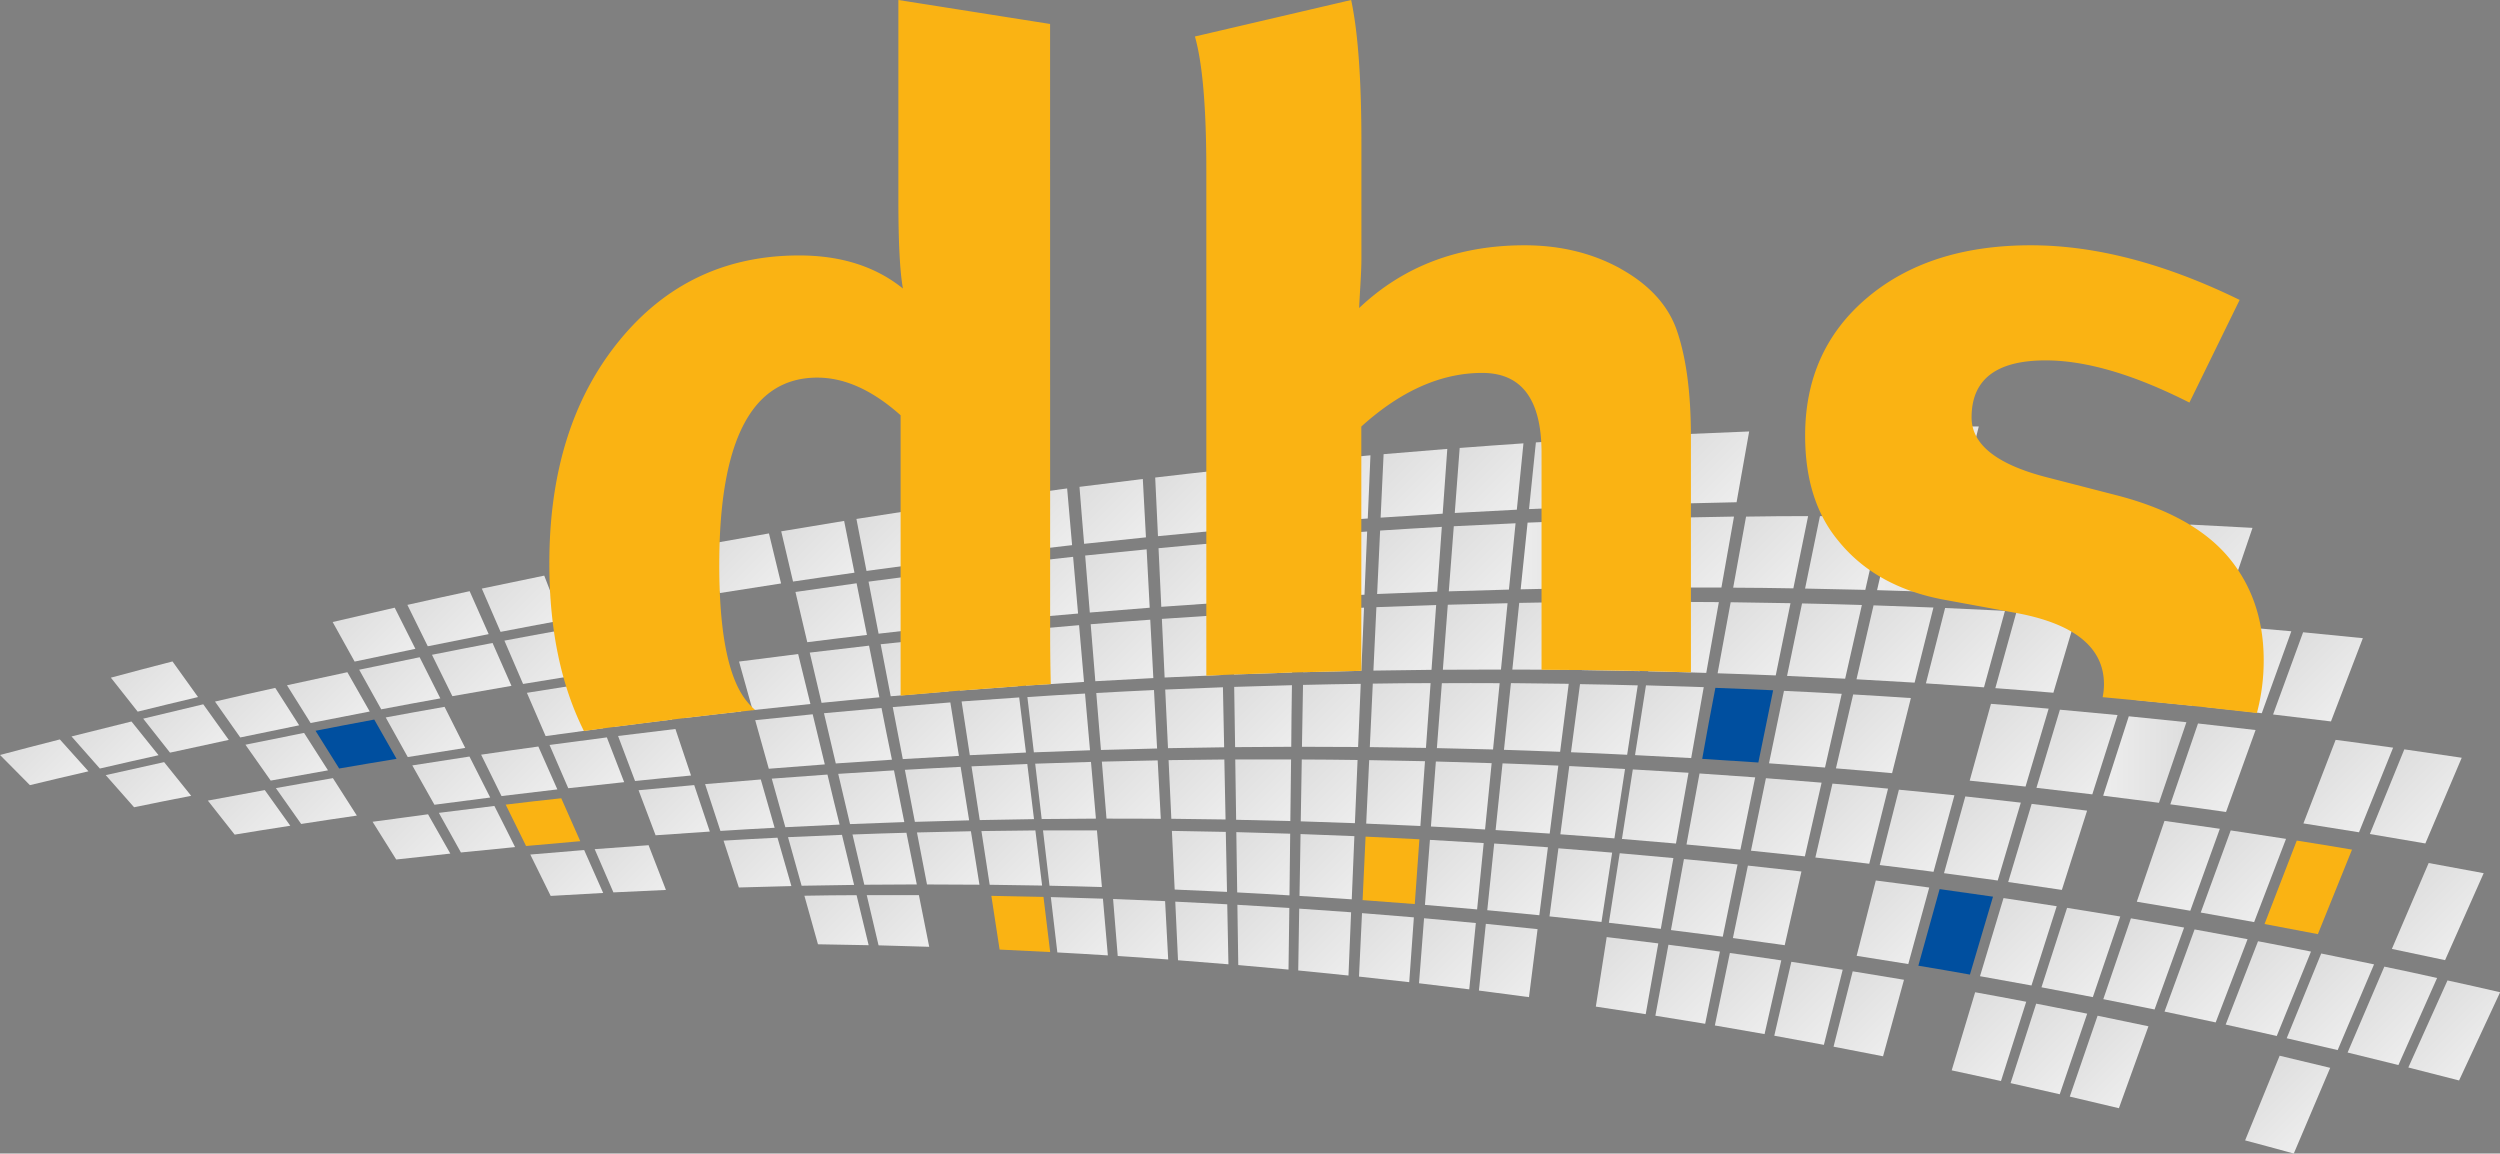 <svg xmlns="http://www.w3.org/2000/svg" xmlns:xlink="http://www.w3.org/1999/xlink" viewBox="0 0 845.96 390.34"><rect x="0" y="0" width="845.96" height="390.34" fill="#808080" stroke="none"/><defs><style>.cls-1{fill:url(#linear-gradient);}.cls-2{fill:#004f9f;}.cls-3{fill:url(#linear-gradient-2);}.cls-4{fill:url(#linear-gradient-3);}.cls-180,.cls-5{fill:#fab313;}.cls-5{isolation:isolate;}.cls-6{fill:url(#linear-gradient-4);}.cls-7{fill:url(#linear-gradient-5);}.cls-8{fill:url(#linear-gradient-6);}.cls-9{fill:url(#linear-gradient-7);}.cls-10{fill:url(#linear-gradient-8);}.cls-11{fill:url(#linear-gradient-9);}.cls-12{fill:url(#linear-gradient-10);}.cls-13{fill:url(#linear-gradient-11);}.cls-14{fill:url(#linear-gradient-12);}.cls-15{fill:url(#linear-gradient-13);}.cls-16{fill:url(#linear-gradient-14);}.cls-17{fill:url(#linear-gradient-15);}.cls-18{fill:url(#linear-gradient-16);}.cls-19{fill:url(#linear-gradient-17);}.cls-20{fill:url(#linear-gradient-18);}.cls-21{fill:url(#linear-gradient-19);}.cls-22{fill:url(#linear-gradient-20);}.cls-23{fill:url(#linear-gradient-21);}.cls-24{fill:url(#linear-gradient-22);}.cls-25{fill:url(#linear-gradient-23);}.cls-26{fill:url(#linear-gradient-24);}.cls-27{fill:url(#linear-gradient-25);}.cls-28{fill:url(#linear-gradient-26);}.cls-29{fill:url(#linear-gradient-27);}.cls-30{fill:url(#linear-gradient-28);}.cls-31{fill:url(#linear-gradient-29);}.cls-32{fill:url(#linear-gradient-30);}.cls-33{fill:url(#linear-gradient-31);}.cls-34{fill:url(#linear-gradient-32);}.cls-35{fill:url(#linear-gradient-33);}.cls-36{fill:url(#linear-gradient-34);}.cls-37{fill:url(#linear-gradient-35);}.cls-38{fill:url(#linear-gradient-36);}.cls-39{fill:url(#linear-gradient-37);}.cls-40{fill:url(#linear-gradient-38);}.cls-41{fill:url(#linear-gradient-39);}.cls-42{fill:url(#linear-gradient-40);}.cls-43{fill:url(#linear-gradient-41);}.cls-44{fill:url(#linear-gradient-42);}.cls-45{fill:url(#linear-gradient-43);}.cls-46{fill:url(#linear-gradient-44);}.cls-47{fill:url(#linear-gradient-45);}.cls-48{fill:url(#linear-gradient-46);}.cls-49{fill:url(#linear-gradient-47);}.cls-50{fill:url(#linear-gradient-48);}.cls-51{fill:url(#linear-gradient-49);}.cls-52{fill:url(#linear-gradient-50);}.cls-53{fill:url(#linear-gradient-51);}.cls-54{fill:url(#linear-gradient-52);}.cls-55{fill:url(#linear-gradient-53);}.cls-56{fill:url(#linear-gradient-54);}.cls-57{fill:url(#linear-gradient-55);}.cls-58{fill:url(#linear-gradient-56);}.cls-59{fill:url(#linear-gradient-57);}.cls-60{fill:url(#linear-gradient-58);}.cls-61{fill:url(#linear-gradient-59);}.cls-62{fill:url(#linear-gradient-60);}.cls-63{fill:url(#linear-gradient-61);}.cls-64{fill:url(#linear-gradient-62);}.cls-65{fill:url(#linear-gradient-63);}.cls-66{fill:url(#linear-gradient-64);}.cls-67{fill:url(#linear-gradient-65);}.cls-68{fill:url(#linear-gradient-66);}.cls-69{fill:url(#linear-gradient-67);}.cls-70{fill:url(#linear-gradient-68);}.cls-71{fill:url(#linear-gradient-69);}.cls-72{fill:url(#linear-gradient-70);}.cls-73{fill:url(#linear-gradient-71);}.cls-74{fill:url(#linear-gradient-72);}.cls-75{fill:url(#linear-gradient-73);}.cls-76{fill:url(#linear-gradient-74);}.cls-77{fill:url(#linear-gradient-75);}.cls-78{fill:url(#linear-gradient-76);}.cls-79{fill:url(#linear-gradient-77);}.cls-80{fill:url(#linear-gradient-78);}.cls-81{fill:url(#linear-gradient-79);}.cls-82{fill:url(#linear-gradient-80);}.cls-83{fill:url(#linear-gradient-81);}.cls-84{fill:url(#linear-gradient-82);}.cls-85{fill:url(#linear-gradient-83);}.cls-86{fill:url(#linear-gradient-84);}.cls-87{fill:url(#linear-gradient-85);}.cls-88{fill:url(#linear-gradient-86);}.cls-89{fill:url(#linear-gradient-87);}.cls-90{fill:url(#linear-gradient-88);}.cls-91{fill:url(#linear-gradient-89);}.cls-92{fill:url(#linear-gradient-90);}.cls-93{fill:url(#linear-gradient-91);}.cls-94{fill:url(#linear-gradient-92);}.cls-95{fill:url(#linear-gradient-93);}.cls-96{fill:url(#linear-gradient-94);}.cls-97{fill:url(#linear-gradient-95);}.cls-98{fill:url(#linear-gradient-96);}.cls-99{fill:url(#linear-gradient-97);}.cls-100{fill:url(#linear-gradient-98);}.cls-101{fill:url(#linear-gradient-99);}.cls-102{fill:url(#linear-gradient-100);}.cls-103{fill:url(#linear-gradient-101);}.cls-104{fill:url(#linear-gradient-102);}.cls-105{fill:url(#linear-gradient-103);}.cls-106{fill:url(#linear-gradient-104);}.cls-107{fill:url(#linear-gradient-105);}.cls-108{fill:url(#linear-gradient-106);}.cls-109{fill:url(#linear-gradient-107);}.cls-110{fill:url(#linear-gradient-108);}.cls-111{fill:url(#linear-gradient-109);}.cls-112{fill:url(#linear-gradient-110);}.cls-113{fill:url(#linear-gradient-111);}.cls-114{fill:url(#linear-gradient-112);}.cls-115{fill:url(#linear-gradient-113);}.cls-116{fill:url(#linear-gradient-114);}.cls-117{fill:url(#linear-gradient-115);}.cls-118{fill:url(#linear-gradient-116);}.cls-119{fill:url(#linear-gradient-117);}.cls-120{fill:url(#linear-gradient-118);}.cls-121{fill:url(#linear-gradient-119);}.cls-122{fill:url(#linear-gradient-120);}.cls-123{fill:url(#linear-gradient-121);}.cls-124{fill:url(#linear-gradient-122);}.cls-125{fill:url(#linear-gradient-123);}.cls-126{fill:url(#linear-gradient-124);}.cls-127{fill:url(#linear-gradient-125);}.cls-128{fill:url(#linear-gradient-126);}.cls-129{fill:url(#linear-gradient-127);}.cls-130{fill:url(#linear-gradient-128);}.cls-131{fill:url(#linear-gradient-129);}.cls-132{fill:url(#linear-gradient-130);}.cls-133{fill:url(#linear-gradient-131);}.cls-134{fill:url(#linear-gradient-132);}.cls-135{fill:url(#linear-gradient-133);}.cls-136{fill:url(#linear-gradient-134);}.cls-137{fill:url(#linear-gradient-135);}.cls-138{fill:url(#linear-gradient-136);}.cls-139{fill:url(#linear-gradient-137);}.cls-140{fill:url(#linear-gradient-138);}.cls-141{fill:url(#linear-gradient-139);}.cls-142{fill:url(#linear-gradient-140);}.cls-143{fill:url(#linear-gradient-141);}.cls-144{fill:url(#linear-gradient-142);}.cls-145{fill:url(#linear-gradient-143);}.cls-146{fill:url(#linear-gradient-144);}.cls-147{fill:url(#linear-gradient-145);}.cls-148{fill:url(#linear-gradient-146);}.cls-149{fill:url(#linear-gradient-147);}.cls-150{fill:url(#linear-gradient-148);}.cls-151{fill:url(#linear-gradient-149);}.cls-152{fill:url(#linear-gradient-150);}.cls-153{fill:url(#linear-gradient-151);}.cls-154{fill:url(#linear-gradient-152);}.cls-155{fill:url(#linear-gradient-153);}.cls-156{fill:url(#linear-gradient-154);}.cls-157{fill:url(#linear-gradient-155);}.cls-158{fill:url(#linear-gradient-156);}.cls-159{fill:url(#linear-gradient-157);}.cls-160{fill:url(#linear-gradient-158);}.cls-161{fill:url(#linear-gradient-159);}.cls-162{fill:url(#linear-gradient-160);}.cls-163{fill:url(#linear-gradient-161);}.cls-164{fill:url(#linear-gradient-162);}.cls-165{fill:url(#linear-gradient-163);}.cls-166{fill:url(#linear-gradient-164);}.cls-167{fill:url(#linear-gradient-165);}.cls-168{fill:url(#linear-gradient-166);}.cls-169{fill:url(#linear-gradient-167);}.cls-170{fill:url(#linear-gradient-168);}.cls-171{fill:url(#linear-gradient-169);}.cls-172{fill:url(#linear-gradient-170);}.cls-173{fill:url(#linear-gradient-171);}.cls-174{fill:url(#linear-gradient-172);}.cls-175{fill:url(#linear-gradient-173);}.cls-176{fill:url(#linear-gradient-174);}.cls-177{fill:url(#linear-gradient-175);}.cls-178{fill:url(#linear-gradient-176);}.cls-179{fill:url(#linear-gradient-177);}</style><linearGradient id="linear-gradient" x1="635.17" y1="187.52" x2="661.91" y2="187.52" gradientUnits="userSpaceOnUse"><stop offset="0" stop-color="#ededed"/><stop offset="1" stop-color="#dedede"/></linearGradient><linearGradient id="linear-gradient-2" x1="711.68" y1="257" x2="739.85" y2="257" xlink:href="#linear-gradient"/><linearGradient id="linear-gradient-3" x1="514.57" y1="187.75" x2="537.83" y2="187.75" xlink:href="#linear-gradient"/><linearGradient id="linear-gradient-4" x1="589.3" y1="-565.33" x2="569.08" y2="-585.55" gradientTransform="translate(0 733.62)" xlink:href="#linear-gradient"/><linearGradient id="linear-gradient-5" x1="584.47" y1="-536.76" x2="564.35" y2="-556.88" gradientTransform="translate(0 733.62)" xlink:href="#linear-gradient"/><linearGradient id="linear-gradient-6" x1="579.64" y1="-508.19" x2="559.61" y2="-528.22" gradientTransform="translate(0 733.62)" xlink:href="#linear-gradient"/><linearGradient id="linear-gradient-7" x1="560.33" y1="-393.91" x2="540.68" y2="-413.56" gradientTransform="translate(0 733.62)" xlink:href="#linear-gradient"/><linearGradient id="linear-gradient-8" x1="565.16" y1="-422.48" x2="545.41" y2="-442.23" gradientTransform="translate(0 733.62)" xlink:href="#linear-gradient"/><linearGradient id="linear-gradient-9" x1="574.82" y1="-479.62" x2="554.88" y2="-499.56" gradientTransform="translate(0 733.62)" xlink:href="#linear-gradient"/><linearGradient id="linear-gradient-10" x1="569.99" y1="-451.05" x2="550.15" y2="-470.89" gradientTransform="translate(0 733.62)" xlink:href="#linear-gradient"/><linearGradient id="linear-gradient-11" x1="712.67" y1="-469.49" x2="692.86" y2="-489.3" gradientTransform="translate(0 733.62)" xlink:href="#linear-gradient"/><linearGradient id="linear-gradient-12" x1="702.67" y1="-437.46" x2="683" y2="-457.12" gradientTransform="translate(0 733.62)" xlink:href="#linear-gradient"/><linearGradient id="linear-gradient-13" x1="692.67" y1="-405.43" x2="673.14" y2="-424.96" gradientTransform="translate(0 733.62)" xlink:href="#linear-gradient"/><linearGradient id="linear-gradient-14" x1="732.66" y1="-533.55" x2="712.58" y2="-553.63" gradientTransform="translate(0 733.62)" xlink:href="#linear-gradient"/><linearGradient id="linear-gradient-15" x1="682.67" y1="-373.39" x2="663.28" y2="-392.78" gradientTransform="translate(0 733.62)" xlink:href="#linear-gradient"/><linearGradient id="linear-gradient-16" x1="689.74" y1="-471.76" x2="669.89" y2="-491.61" gradientTransform="translate(0 733.62)" xlink:href="#linear-gradient"/><linearGradient id="linear-gradient-17" x1="698.85" y1="-503.23" x2="678.87" y2="-523.22" gradientTransform="translate(0 733.62)" xlink:href="#linear-gradient"/><linearGradient id="linear-gradient-18" x1="680.62" y1="-440.28" x2="660.91" y2="-459.99" gradientTransform="translate(0 733.62)" xlink:href="#linear-gradient"/><linearGradient id="linear-gradient-19" x1="650.3" y1="-411.97" x2="630.67" y2="-431.6" gradientTransform="translate(0 733.62)" xlink:href="#linear-gradient"/><linearGradient id="linear-gradient-20" x1="675.02" y1="-504.71" x2="655.02" y2="-524.71" gradientTransform="translate(0 733.62)" xlink:href="#linear-gradient"/><linearGradient id="linear-gradient-21" x1="658.54" y1="-442.88" x2="638.79" y2="-462.63" gradientTransform="translate(0 733.62)" xlink:href="#linear-gradient"/><linearGradient id="linear-gradient-22" x1="683.27" y1="-535.62" x2="663.14" y2="-555.74" gradientTransform="translate(0 733.62)" xlink:href="#linear-gradient"/><linearGradient id="linear-gradient-23" x1="642.06" y1="-381.06" x2="622.55" y2="-400.57" gradientTransform="translate(0 733.62)" xlink:href="#linear-gradient"/><linearGradient id="linear-gradient-24" x1="651.19" y1="-505.94" x2="631.16" y2="-525.96" gradientTransform="translate(0 733.62)" xlink:href="#linear-gradient"/><linearGradient id="linear-gradient-25" x1="636.44" y1="-445.26" x2="616.65" y2="-465.05" gradientTransform="translate(0 733.62)" xlink:href="#linear-gradient"/><linearGradient id="linear-gradient-26" x1="621.7" y1="-384.58" x2="602.14" y2="-404.14" gradientTransform="translate(0 733.62)" xlink:href="#linear-gradient"/><linearGradient id="linear-gradient-27" x1="643.81" y1="-475.6" x2="623.91" y2="-495.5" gradientTransform="translate(0 733.62)" xlink:href="#linear-gradient"/><linearGradient id="linear-gradient-28" x1="665.93" y1="-566.62" x2="645.68" y2="-586.87" gradientTransform="translate(0 733.62)" xlink:href="#linear-gradient"/><linearGradient id="linear-gradient-29" x1="627.34" y1="-506.93" x2="607.31" y2="-526.96" gradientTransform="translate(0 733.62)" xlink:href="#linear-gradient"/><linearGradient id="linear-gradient-30" x1="633.85" y1="-536.69" x2="613.72" y2="-556.82" gradientTransform="translate(0 733.62)" xlink:href="#linear-gradient"/><linearGradient id="linear-gradient-31" x1="620.82" y1="-477.17" x2="600.9" y2="-497.09" gradientTransform="translate(0 733.62)" xlink:href="#linear-gradient"/><linearGradient id="linear-gradient-32" x1="601.28" y1="-387.89" x2="581.68" y2="-407.49" gradientTransform="translate(0 733.62)" xlink:href="#linear-gradient"/><linearGradient id="linear-gradient-33" x1="614.31" y1="-447.41" x2="594.5" y2="-467.22" gradientTransform="translate(0 733.62)" xlink:href="#linear-gradient"/><linearGradient id="linear-gradient-34" x1="607.79" y1="-417.65" x2="588.09" y2="-437.36" gradientTransform="translate(0 733.62)" xlink:href="#linear-gradient"/><linearGradient id="linear-gradient-35" x1="640.38" y1="-566.44" x2="620.13" y2="-586.7" gradientTransform="translate(0 733.62)" xlink:href="#linear-gradient"/><linearGradient id="linear-gradient-36" x1="603.49" y1="-507.68" x2="583.46" y2="-527.71" gradientTransform="translate(0 733.62)" xlink:href="#linear-gradient"/><linearGradient id="linear-gradient-37" x1="586.49" y1="-420.18" x2="566.76" y2="-439.91" gradientTransform="translate(0 733.62)" xlink:href="#linear-gradient"/><linearGradient id="linear-gradient-38" x1="592.16" y1="-449.35" x2="572.33" y2="-469.17" gradientTransform="translate(0 733.62)" xlink:href="#linear-gradient"/><linearGradient id="linear-gradient-39" x1="609.16" y1="-536.85" x2="589.02" y2="-556.99" gradientTransform="translate(0 733.62)" xlink:href="#linear-gradient"/><linearGradient id="linear-gradient-40" x1="580.82" y1="-391.01" x2="561.2" y2="-410.63" gradientTransform="translate(0 733.62)" xlink:href="#linear-gradient"/><linearGradient id="linear-gradient-41" x1="713.8" y1="-401.83" x2="694.34" y2="-421.3" gradientTransform="translate(0 733.62)" xlink:href="#linear-gradient"/><linearGradient id="linear-gradient-42" x1="757.35" y1="-532.14" x2="737.31" y2="-552.19" gradientTransform="translate(0 733.62)" xlink:href="#linear-gradient"/><linearGradient id="linear-gradient-43" x1="702.91" y1="-369.26" x2="683.59" y2="-388.58" gradientTransform="translate(0 733.62)" xlink:href="#linear-gradient"/><linearGradient id="linear-gradient-44" x1="746.46" y1="-499.57" x2="726.56" y2="-519.47" gradientTransform="translate(0 733.62)" xlink:href="#linear-gradient"/><linearGradient id="linear-gradient-45" x1="735.04" y1="-398" x2="715.65" y2="-417.39" gradientTransform="translate(0 733.62)" xlink:href="#linear-gradient"/><linearGradient id="linear-gradient-46" x1="723.25" y1="-364.88" x2="704" y2="-384.12" gradientTransform="translate(0 733.62)" xlink:href="#linear-gradient"/><linearGradient id="linear-gradient-47" x1="770.42" y1="-497.36" x2="750.57" y2="-517.21" gradientTransform="translate(0 733.62)" xlink:href="#linear-gradient"/><linearGradient id="linear-gradient-48" x1="758.63" y1="-464.24" x2="738.93" y2="-483.93" gradientTransform="translate(0 733.62)" xlink:href="#linear-gradient"/><linearGradient id="linear-gradient-49" x1="746.83" y1="-431.12" x2="727.29" y2="-450.67" gradientTransform="translate(0 733.62)" xlink:href="#linear-gradient"/><linearGradient id="linear-gradient-50" x1="839.84" y1="-375.74" x2="820.92" y2="-394.67" gradientTransform="translate(0 733.62)" xlink:href="#linear-gradient"/><linearGradient id="linear-gradient-51" x1="834.44" y1="-415.8" x2="815.22" y2="-435.01" gradientTransform="translate(0 733.62)" xlink:href="#linear-gradient"/><linearGradient id="linear-gradient-52" x1="818.97" y1="-380.62" x2="799.94" y2="-399.65" gradientTransform="translate(0 733.62)" xlink:href="#linear-gradient"/><linearGradient id="linear-gradient-53" x1="827.13" y1="-454.64" x2="807.64" y2="-474.13" gradientTransform="translate(0 733.62)" xlink:href="#linear-gradient"/><linearGradient id="linear-gradient-54" x1="798.06" y1="-385.29" x2="778.92" y2="-404.42" gradientTransform="translate(0 733.62)" xlink:href="#linear-gradient"/><linearGradient id="linear-gradient-55" x1="783.51" y1="-350.61" x2="764.55" y2="-369.57" gradientTransform="translate(0 733.62)" xlink:href="#linear-gradient"/><linearGradient id="linear-gradient-56" x1="804.33" y1="-458.08" x2="784.76" y2="-477.64" gradientTransform="translate(0 733.62)" xlink:href="#linear-gradient"/><linearGradient id="linear-gradient-57" x1="777.09" y1="-389.74" x2="757.86" y2="-408.97" gradientTransform="translate(0 733.62)" xlink:href="#linear-gradient"/><linearGradient id="linear-gradient-58" x1="768.79" y1="-427.63" x2="749.32" y2="-447.1" gradientTransform="translate(0 733.62)" xlink:href="#linear-gradient"/><linearGradient id="linear-gradient-59" x1="756.08" y1="-393.98" x2="736.77" y2="-413.29" gradientTransform="translate(0 733.62)" xlink:href="#linear-gradient"/><linearGradient id="linear-gradient-60" x1="794.19" y1="-494.93" x2="774.4" y2="-514.72" gradientTransform="translate(0 733.62)" xlink:href="#linear-gradient"/><linearGradient id="linear-gradient-61" x1="533" y1="-508.49" x2="513" y2="-528.49" gradientTransform="translate(0 733.62)" xlink:href="#linear-gradient"/><linearGradient id="linear-gradient-62" x1="529.79" y1="-481.12" x2="509.87" y2="-501.03" gradientTransform="translate(0 733.62)" xlink:href="#linear-gradient"/><linearGradient id="linear-gradient-63" x1="526.58" y1="-453.74" x2="506.75" y2="-473.58" gradientTransform="translate(0 733.62)" xlink:href="#linear-gradient"/><linearGradient id="linear-gradient-64" x1="523.37" y1="-426.37" x2="503.62" y2="-446.12" gradientTransform="translate(0 733.62)" xlink:href="#linear-gradient"/><linearGradient id="linear-gradient-65" x1="520.16" y1="-399" x2="500.49" y2="-418.66" gradientTransform="translate(0 733.62)" xlink:href="#linear-gradient"/><linearGradient id="linear-gradient-66" x1="539.41" y1="-563.24" x2="519.26" y2="-583.4" gradientTransform="translate(0 733.62)" xlink:href="#linear-gradient"/><linearGradient id="linear-gradient-67" x1="509.14" y1="-508.29" x2="489.17" y2="-528.26" gradientTransform="translate(0 733.62)" xlink:href="#linear-gradient"/><linearGradient id="linear-gradient-68" x1="511.53" y1="-535.04" x2="491.5" y2="-555.08" gradientTransform="translate(0 733.62)" xlink:href="#linear-gradient"/><linearGradient id="linear-gradient-69" x1="506.75" y1="-481.54" x2="486.86" y2="-501.44" gradientTransform="translate(0 733.62)" xlink:href="#linear-gradient"/><linearGradient id="linear-gradient-70" x1="513.93" y1="-561.79" x2="493.82" y2="-581.91" gradientTransform="translate(0 733.62)" xlink:href="#linear-gradient"/><linearGradient id="linear-gradient-71" x1="504.36" y1="-454.78" x2="484.53" y2="-474.61" gradientTransform="translate(0 733.62)" xlink:href="#linear-gradient"/><linearGradient id="linear-gradient-72" x1="499.57" y1="-401.28" x2="479.89" y2="-420.96" gradientTransform="translate(0 733.62)" xlink:href="#linear-gradient"/><linearGradient id="linear-gradient-73" x1="501.97" y1="-428.03" x2="482.22" y2="-447.78" gradientTransform="translate(0 733.62)" xlink:href="#linear-gradient"/><linearGradient id="linear-gradient-74" x1="486.88" y1="-533.97" x2="466.88" y2="-553.96" gradientTransform="translate(0 733.62)" xlink:href="#linear-gradient"/><linearGradient id="linear-gradient-75" x1="488.47" y1="-560.08" x2="468.4" y2="-580.15" gradientTransform="translate(0 733.62)" xlink:href="#linear-gradient"/><linearGradient id="linear-gradient-76" x1="485.29" y1="-507.85" x2="465.36" y2="-527.78" gradientTransform="translate(0 733.62)" xlink:href="#linear-gradient"/><linearGradient id="linear-gradient-77" x1="482.11" y1="-455.61" x2="462.32" y2="-475.41" gradientTransform="translate(0 733.62)" xlink:href="#linear-gradient"/><linearGradient id="linear-gradient-78" x1="483.71" y1="-481.73" x2="463.84" y2="-501.6" gradientTransform="translate(0 733.62)" xlink:href="#linear-gradient"/><linearGradient id="linear-gradient-79" x1="478.94" y1="-403.37" x2="459.28" y2="-423.04" gradientTransform="translate(0 733.62)" xlink:href="#linear-gradient"/><linearGradient id="linear-gradient-80" x1="564.91" y1="-564.43" x2="544.72" y2="-584.62" gradientTransform="translate(0 733.62)" xlink:href="#linear-gradient"/><linearGradient id="linear-gradient-81" x1="552.82" y1="-480.46" x2="532.89" y2="-500.39" gradientTransform="translate(0 733.62)" xlink:href="#linear-gradient"/><linearGradient id="linear-gradient-82" x1="544.75" y1="-424.49" x2="525.01" y2="-444.23" gradientTransform="translate(0 733.62)" xlink:href="#linear-gradient"/><linearGradient id="linear-gradient-83" x1="548.79" y1="-452.47" x2="528.94" y2="-472.31" gradientTransform="translate(0 733.62)" xlink:href="#linear-gradient"/><linearGradient id="linear-gradient-84" x1="560.88" y1="-536.44" x2="540.78" y2="-556.54" gradientTransform="translate(0 733.62)" xlink:href="#linear-gradient"/><linearGradient id="linear-gradient-85" x1="556.85" y1="-508.45" x2="536.84" y2="-528.46" gradientTransform="translate(0 733.62)" xlink:href="#linear-gradient"/><linearGradient id="linear-gradient-86" x1="460.4" y1="-481.68" x2="440.57" y2="-501.51" gradientTransform="translate(0 733.62)" xlink:href="#linear-gradient"/><linearGradient id="linear-gradient-87" x1="461.96" y1="-532.64" x2="442.02" y2="-552.58" gradientTransform="translate(0 733.62)" xlink:href="#linear-gradient"/><linearGradient id="linear-gradient-88" x1="458.07" y1="-405.27" x2="438.42" y2="-424.92" gradientTransform="translate(0 733.62)" xlink:href="#linear-gradient"/><linearGradient id="linear-gradient-89" x1="458.84" y1="-430.74" x2="439.14" y2="-450.45" gradientTransform="translate(0 733.62)" xlink:href="#linear-gradient"/><linearGradient id="linear-gradient-90" x1="459.62" y1="-456.21" x2="439.85" y2="-475.98" gradientTransform="translate(0 733.62)" xlink:href="#linear-gradient"/><linearGradient id="linear-gradient-91" x1="461.19" y1="-507.16" x2="441.3" y2="-527.05" gradientTransform="translate(0 733.62)" xlink:href="#linear-gradient"/><linearGradient id="linear-gradient-92" x1="462.74" y1="-558.11" x2="442.74" y2="-578.11" gradientTransform="translate(0 733.62)" xlink:href="#linear-gradient"/><linearGradient id="linear-gradient-93" x1="788.69" y1="97.85" x2="808.17" y2="117.34" gradientTransform="translate(1141.04 397.79) rotate(180)" xlink:href="#linear-gradient"/><linearGradient id="linear-gradient-94" x1="791.73" y1="120.04" x2="811.24" y2="139.55" gradientTransform="translate(1141.04 397.79) rotate(180)" xlink:href="#linear-gradient"/><linearGradient id="linear-gradient-95" x1="800.84" y1="186.6" x2="820.42" y2="206.17" gradientTransform="translate(1141.04 397.79) rotate(180)" xlink:href="#linear-gradient"/><linearGradient id="linear-gradient-96" x1="794.76" y1="142.23" x2="814.29" y2="161.75" gradientTransform="translate(1141.04 397.79) rotate(180)" xlink:href="#linear-gradient"/><linearGradient id="linear-gradient-97" x1="797.8" y1="164.41" x2="817.36" y2="183.97" gradientTransform="translate(1141.04 397.79) rotate(180)" xlink:href="#linear-gradient"/><linearGradient id="linear-gradient-98" x1="932.76" y1="130.2" x2="951.68" y2="149.13" gradientTransform="translate(1141.04 397.79) rotate(180)" xlink:href="#linear-gradient"/><linearGradient id="linear-gradient-99" x1="940.12" y1="148.16" x2="959.02" y2="167.06" gradientTransform="translate(1141.04 397.79) rotate(180)" xlink:href="#linear-gradient"/><linearGradient id="linear-gradient-100" x1="947.48" y1="166.11" x2="966.36" y2="184.99" gradientTransform="translate(1141.04 397.79) rotate(180)" xlink:href="#linear-gradient"/><linearGradient id="linear-gradient-101" x1="918.04" y1="94.3" x2="936.99" y2="113.26" gradientTransform="translate(1141.04 397.79) rotate(180)" xlink:href="#linear-gradient"/><linearGradient id="linear-gradient-102" x1="954.83" y1="184.06" x2="973.7" y2="202.92" gradientTransform="translate(1141.04 397.79) rotate(180)" xlink:href="#linear-gradient"/><linearGradient id="linear-gradient-103" x1="909.8" y1="132.79" x2="928.84" y2="151.83" gradientTransform="translate(1141.04 397.79) rotate(180)" xlink:href="#linear-gradient"/><linearGradient id="linear-gradient-104" x1="903.14" y1="114.11" x2="922.19" y2="133.16" gradientTransform="translate(1141.04 397.79) rotate(180)" xlink:href="#linear-gradient"/><linearGradient id="linear-gradient-105" x1="923.12" y1="170.14" x2="942.14" y2="189.16" gradientTransform="translate(1141.04 397.79) rotate(180)" xlink:href="#linear-gradient"/><linearGradient id="linear-gradient-106" x1="916.46" y1="151.46" x2="935.48" y2="170.49" gradientTransform="translate(1141.04 397.79) rotate(180)" xlink:href="#linear-gradient"/><linearGradient id="linear-gradient-107" x1="898.73" y1="173.92" x2="917.87" y2="193.07" gradientTransform="translate(1141.04 397.79) rotate(180)" xlink:href="#linear-gradient"/><linearGradient id="linear-gradient-108" x1="880.86" y1="115.75" x2="900.02" y2="134.9" gradientTransform="translate(1141.04 397.79) rotate(180)" xlink:href="#linear-gradient"/><linearGradient id="linear-gradient-109" x1="892.78" y1="154.54" x2="911.92" y2="173.68" gradientTransform="translate(1141.04 397.79) rotate(180)" xlink:href="#linear-gradient"/><linearGradient id="linear-gradient-110" x1="874.91" y1="96.35" x2="894.07" y2="115.51" gradientTransform="translate(1141.04 397.79) rotate(180)" xlink:href="#linear-gradient"/><linearGradient id="linear-gradient-111" x1="904.68" y1="193.32" x2="923.82" y2="212.46" gradientTransform="translate(1141.04 397.79) rotate(180)" xlink:href="#linear-gradient"/><linearGradient id="linear-gradient-112" x1="858.58" y1="117.16" x2="877.84" y2="136.41" gradientTransform="translate(1141.04 397.79) rotate(180)" xlink:href="#linear-gradient"/><linearGradient id="linear-gradient-113" x1="869.07" y1="157.37" x2="888.32" y2="176.62" gradientTransform="translate(1141.04 397.79) rotate(180)" xlink:href="#linear-gradient"/><linearGradient id="linear-gradient-114" x1="879.54" y1="197.57" x2="898.8" y2="216.83" gradientTransform="translate(1141.04 397.79) rotate(180)" xlink:href="#linear-gradient"/><linearGradient id="linear-gradient-115" x1="863.82" y1="137.26" x2="883.08" y2="156.51" gradientTransform="translate(1141.04 397.79) rotate(180)" xlink:href="#linear-gradient"/><linearGradient id="linear-gradient-116" x1="853.34" y1="97.05" x2="872.6" y2="116.31" gradientTransform="translate(1141.04 397.79) rotate(180)" xlink:href="#linear-gradient"/><linearGradient id="linear-gradient-117" x1="848.11" y1="76.95" x2="867.35" y2="96.2" gradientTransform="translate(1141.04 397.79) rotate(180)" xlink:href="#linear-gradient"/><linearGradient id="linear-gradient-118" x1="836.3" y1="118.34" x2="855.65" y2="137.69" gradientTransform="translate(1141.04 397.79) rotate(180)" xlink:href="#linear-gradient"/><linearGradient id="linear-gradient-119" x1="831.78" y1="97.53" x2="851.12" y2="116.87" gradientTransform="translate(1141.04 397.79) rotate(180)" xlink:href="#linear-gradient"/><linearGradient id="linear-gradient-120" x1="840.81" y1="139.14" x2="860.17" y2="158.5" gradientTransform="translate(1141.04 397.79) rotate(180)" xlink:href="#linear-gradient"/><linearGradient id="linear-gradient-121" x1="854.36" y1="201.57" x2="873.75" y2="220.95" gradientTransform="translate(1141.04 397.79) rotate(180)" xlink:href="#linear-gradient"/><linearGradient id="linear-gradient-122" x1="845.33" y1="159.95" x2="864.7" y2="179.32" gradientTransform="translate(1141.04 397.79) rotate(180)" xlink:href="#linear-gradient"/><linearGradient id="linear-gradient-123" x1="849.85" y1="180.76" x2="869.22" y2="200.13" gradientTransform="translate(1141.04 397.79) rotate(180)" xlink:href="#linear-gradient"/><linearGradient id="linear-gradient-124" x1="827.26" y1="76.73" x2="846.6" y2="96.06" gradientTransform="translate(1141.04 397.79) rotate(180)" xlink:href="#linear-gradient"/><linearGradient id="linear-gradient-125" x1="814.02" y1="119.3" x2="833.44" y2="138.73" gradientTransform="translate(1141.04 397.79) rotate(180)" xlink:href="#linear-gradient"/><linearGradient id="linear-gradient-126" x1="817.79" y1="140.8" x2="837.24" y2="160.25" gradientTransform="translate(1141.04 397.79) rotate(180)" xlink:href="#linear-gradient"/><linearGradient id="linear-gradient-127" x1="825.36" y1="183.8" x2="844.83" y2="203.28" gradientTransform="translate(1141.04 397.79) rotate(180)" xlink:href="#linear-gradient"/><linearGradient id="linear-gradient-128" x1="821.57" y1="162.3" x2="841.04" y2="181.77" gradientTransform="translate(1141.04 397.79) rotate(180)" xlink:href="#linear-gradient"/><linearGradient id="linear-gradient-129" x1="810.23" y1="97.8" x2="829.65" y2="117.22" gradientTransform="translate(1141.04 397.79) rotate(180)" xlink:href="#linear-gradient"/><linearGradient id="linear-gradient-130" x1="829.13" y1="205.3" x2="848.63" y2="224.8" gradientTransform="translate(1141.04 397.79) rotate(180)" xlink:href="#linear-gradient"/><linearGradient id="linear-gradient-131" x1="971.8" y1="161.83" x2="990.53" y2="180.57" gradientTransform="translate(1141.04 397.79) rotate(180)" xlink:href="#linear-gradient"/><linearGradient id="linear-gradient-132" x1="939.62" y1="92.96" x2="958.45" y2="111.79" gradientTransform="translate(1141.04 397.79) rotate(180)" xlink:href="#linear-gradient"/><linearGradient id="linear-gradient-133" x1="979.84" y1="179.05" x2="998.55" y2="197.76" gradientTransform="translate(1141.04 397.79) rotate(180)" xlink:href="#linear-gradient"/><linearGradient id="linear-gradient-134" x1="955.7" y1="127.39" x2="974.49" y2="146.18" gradientTransform="translate(1141.04 397.79) rotate(180)" xlink:href="#linear-gradient"/><linearGradient id="linear-gradient-135" x1="996.25" y1="157.28" x2="1014.83" y2="175.86" gradientTransform="translate(1141.04 397.79) rotate(180)" xlink:href="#linear-gradient"/><linearGradient id="linear-gradient-136" x1="1004.98" y1="173.76" x2="1023.52" y2="192.3" gradientTransform="translate(1141.04 397.79) rotate(180)" xlink:href="#linear-gradient"/><linearGradient id="linear-gradient-137" x1="970.06" y1="107.85" x2="988.75" y2="126.53" gradientTransform="translate(1141.04 397.79) rotate(180)" xlink:href="#linear-gradient"/><linearGradient id="linear-gradient-138" x1="978.79" y1="124.33" x2="997.44" y2="142.97" gradientTransform="translate(1141.04 397.79) rotate(180)" xlink:href="#linear-gradient"/><linearGradient id="linear-gradient-139" x1="987.53" y1="140.8" x2="1006.13" y2="159.41" gradientTransform="translate(1141.04 397.79) rotate(180)" xlink:href="#linear-gradient"/><linearGradient id="linear-gradient-140" x1="1116.98" y1="130.96" x2="1134.69" y2="148.67" gradientTransform="translate(1141.04 397.79) rotate(180)" xlink:href="#linear-gradient"/><linearGradient id="linear-gradient-141" x1="1081.59" y1="123.27" x2="1099.55" y2="141.22" gradientTransform="translate(1141.04 397.79) rotate(180)" xlink:href="#linear-gradient"/><linearGradient id="linear-gradient-142" x1="1092.93" y1="136.71" x2="1110.83" y2="154.61" gradientTransform="translate(1141.04 397.79) rotate(180)" xlink:href="#linear-gradient"/><linearGradient id="linear-gradient-143" x1="1047.43" y1="113.8" x2="1065.61" y2="131.99" gradientTransform="translate(1141.04 397.79) rotate(180)" xlink:href="#linear-gradient"/><linearGradient id="linear-gradient-144" x1="1068.83" y1="142.23" x2="1086.9" y2="160.3" gradientTransform="translate(1141.04 397.79) rotate(180)" xlink:href="#linear-gradient"/><linearGradient id="linear-gradient-145" x1="1079.52" y1="156.43" x2="1097.56" y2="174.46" gradientTransform="translate(1141.04 397.79) rotate(180)" xlink:href="#linear-gradient"/><linearGradient id="linear-gradient-146" x1="1024.57" y1="117.54" x2="1042.92" y2="135.89" gradientTransform="translate(1141.04 397.79) rotate(180)" xlink:href="#linear-gradient"/><linearGradient id="linear-gradient-147" x1="1044.68" y1="147.49" x2="1062.94" y2="165.75" gradientTransform="translate(1141.04 397.79) rotate(180)" xlink:href="#linear-gradient"/><linearGradient id="linear-gradient-148" x1="1034.63" y1="132.51" x2="1052.93" y2="150.81" gradientTransform="translate(1141.04 397.79) rotate(180)" xlink:href="#linear-gradient"/><linearGradient id="linear-gradient-149" x1="1020.48" y1="152.5" x2="1038.91" y2="170.93" gradientTransform="translate(1141.04 397.79) rotate(180)" xlink:href="#linear-gradient"/><linearGradient id="linear-gradient-150" x1="992.3" y1="105.31" x2="1010.84" y2="123.86" gradientTransform="translate(1141.04 397.79) rotate(180)" xlink:href="#linear-gradient"/><linearGradient id="linear-gradient-151" x1="748.15" y1="120.83" x2="767.79" y2="140.47" gradientTransform="translate(1141.04 397.79) rotate(180)" xlink:href="#linear-gradient"/><linearGradient id="linear-gradient-152" x1="749.71" y1="144.34" x2="769.39" y2="164.02" gradientTransform="translate(1141.04 397.79) rotate(180)" xlink:href="#linear-gradient"/><linearGradient id="linear-gradient-153" x1="751.27" y1="167.85" x2="770.98" y2="187.56" gradientTransform="translate(1141.04 397.79) rotate(180)" xlink:href="#linear-gradient"/><linearGradient id="linear-gradient-154" x1="752.82" y1="191.35" x2="772.58" y2="211.1" gradientTransform="translate(1141.04 397.79) rotate(180)" xlink:href="#linear-gradient"/><linearGradient id="linear-gradient-155" x1="754.38" y1="214.86" x2="774.17" y2="234.65" gradientTransform="translate(1141.04 397.79) rotate(180)" xlink:href="#linear-gradient"/><linearGradient id="linear-gradient-156" x1="745.05" y1="73.82" x2="764.6" y2="93.38" gradientTransform="translate(1141.04 397.79) rotate(180)" xlink:href="#linear-gradient"/><linearGradient id="linear-gradient-157" x1="725.89" y1="120.91" x2="745.57" y2="140.59" gradientTransform="translate(1141.04 397.79) rotate(180)" xlink:href="#linear-gradient"/><linearGradient id="linear-gradient-158" x1="725.1" y1="96.73" x2="744.75" y2="116.38" gradientTransform="translate(1141.04 397.79) rotate(180)" xlink:href="#linear-gradient"/><linearGradient id="linear-gradient-159" x1="726.67" y1="145.07" x2="746.41" y2="164.81" gradientTransform="translate(1141.04 397.79) rotate(180)" xlink:href="#linear-gradient"/><linearGradient id="linear-gradient-160" x1="724.31" y1="72.56" x2="743.91" y2="92.16" gradientTransform="translate(1141.04 397.79) rotate(180)" xlink:href="#linear-gradient"/><linearGradient id="linear-gradient-161" x1="727.46" y1="169.25" x2="747.23" y2="189.02" gradientTransform="translate(1141.04 397.79) rotate(180)" xlink:href="#linear-gradient"/><linearGradient id="linear-gradient-162" x1="729.03" y1="217.59" x2="748.89" y2="237.46" gradientTransform="translate(1141.04 397.79) rotate(180)" xlink:href="#linear-gradient"/><linearGradient id="linear-gradient-163" x1="728.24" y1="193.41" x2="748.07" y2="213.24" gradientTransform="translate(1141.04 397.79) rotate(180)" xlink:href="#linear-gradient"/><linearGradient id="linear-gradient-164" x1="703.62" y1="95.93" x2="723.29" y2="115.61" gradientTransform="translate(1141.04 397.79) rotate(180)" xlink:href="#linear-gradient"/><linearGradient id="linear-gradient-165" x1="703.6" y1="71.1" x2="723.23" y2="90.73" gradientTransform="translate(1141.04 397.79) rotate(180)" xlink:href="#linear-gradient"/><linearGradient id="linear-gradient-166" x1="703.61" y1="120.76" x2="723.35" y2="140.49" gradientTransform="translate(1141.04 397.79) rotate(180)" xlink:href="#linear-gradient"/><linearGradient id="linear-gradient-167" x1="703.63" y1="170.42" x2="723.47" y2="190.25" gradientTransform="translate(1141.04 397.79) rotate(180)" xlink:href="#linear-gradient"/><linearGradient id="linear-gradient-168" x1="703.63" y1="145.59" x2="723.41" y2="165.37" gradientTransform="translate(1141.04 397.79) rotate(180)" xlink:href="#linear-gradient"/><linearGradient id="linear-gradient-169" x1="703.63" y1="195.24" x2="723.52" y2="215.12" gradientTransform="translate(1141.04 397.79) rotate(180)" xlink:href="#linear-gradient"/><linearGradient id="linear-gradient-170" x1="703.64" y1="220.07" x2="723.59" y2="240.01" gradientTransform="translate(1141.04 397.79) rotate(180)" xlink:href="#linear-gradient"/><linearGradient id="linear-gradient-171" x1="765.81" y1="74.86" x2="785.32" y2="94.37" gradientTransform="translate(1141.04 397.79) rotate(180)" xlink:href="#linear-gradient"/><linearGradient id="linear-gradient-172" x1="772.76" y1="143.37" x2="792.36" y2="162.97" gradientTransform="translate(1141.04 397.79) rotate(180)" xlink:href="#linear-gradient"/><linearGradient id="linear-gradient-173" x1="777.39" y1="189.03" x2="797.06" y2="208.7" gradientTransform="translate(1141.04 397.79) rotate(180)" xlink:href="#linear-gradient"/><linearGradient id="linear-gradient-174" x1="779.71" y1="211.87" x2="799.41" y2="231.57" gradientTransform="translate(1141.04 397.79) rotate(180)" xlink:href="#linear-gradient"/><linearGradient id="linear-gradient-175" x1="775.07" y1="166.21" x2="794.71" y2="185.85" gradientTransform="translate(1141.04 397.79) rotate(180)" xlink:href="#linear-gradient"/><linearGradient id="linear-gradient-176" x1="768.12" y1="97.7" x2="787.66" y2="117.24" gradientTransform="translate(1141.04 397.79) rotate(180)" xlink:href="#linear-gradient"/><linearGradient id="linear-gradient-177" x1="770.44" y1="120.54" x2="790.01" y2="140.11" gradientTransform="translate(1141.04 397.79) rotate(180)" xlink:href="#linear-gradient"/></defs><title>Zasób 1</title><g id="Warstwa_2" data-name="Warstwa 2"><g id="Ebene_1" data-name="Ebene 1"><path class="cls-1" d="M635.17,199.7q10.17.3,20.37.66,3.19-12.72,6.37-25.43-10.49-.17-21-.24Q638.06,187.2,635.17,199.7Z"/><path class="cls-2" d="M576,256.79q9.46.58,19,1.23,2.48-12.19,5-24.44c-6.51-.3-13-.58-19.54-.82Q578.13,244.76,576,256.79Z"/><path class="cls-3" d="M711.68,269.25q9.44,1.15,18.88,2.4,4.63-13.63,9.29-27.27-9.75-1-19.5-2Z"/><path class="cls-4" d="M514.57,199.42q10.17-.24,20.35-.38,1.44-11.49,2.91-23-10.46.38-20.92.81Z"/><path class="cls-5" d="M189.92,270.12q-9.4,1-18.8,2.15,3.45,7,6.89,14,9.18-.85,18.34-1.63C194.21,279.8,192.07,275,189.92,270.12Z"/><path class="cls-2" d="M126.64,243.49q-9.94,1.84-19.87,3.79,4,6.39,8,12.77c6.47-1.13,12.94-2.2,19.42-3.27C131.68,252.35,129.15,247.92,126.64,243.49Z"/><path class="cls-6" d="M566.57,170.44q10.53-.28,21.06-.49L591.89,146q-10.83.41-21.65.9Q568.41,158.69,566.57,170.44Z"/><path class="cls-7" d="M562.14,198.8q10.17,0,20.36,0l4.26-24q-10.49.15-21,.39Q564,187,562.14,198.8Z"/><path class="cls-8" d="M557.71,227.17q9.82.21,19.66.53l4.26-23.95q-10.12-.1-20.25-.12Q559.55,215.4,557.71,227.17Z"/><path class="cls-9" d="M540,340.62q8.44,1.25,16.88,2.56l4.26-23.95q-8.73-1.11-17.46-2.14Q541.81,328.87,540,340.62Z"/><path class="cls-10" d="M544.42,312.25q8.79,1,17.57,2.06l4.26-23.95q-9.09-.86-18.17-1.64Q546.25,300.5,544.42,312.25Z"/><path class="cls-11" d="M553.27,255.52q9.5.49,19,1,2.13-12,4.25-24c-6.51-.22-13-.43-19.55-.61Q555.12,243.76,553.27,255.52Z"/><path class="cls-12" d="M548.84,283.89q9.13.74,18.28,1.55,2.13-12,4.25-23.95-9.42-.6-18.85-1.13Q550.69,272.14,548.84,283.89Z"/><path class="cls-13" d="M689.1,266.59q9.45,1.07,18.9,2.21,4.26-13.42,8.54-26.83-9.75-.94-19.5-1.82Q693.07,253.38,689.1,266.59Z"/><path class="cls-14" d="M679.54,298.46q9.08,1.29,18.16,2.67,4.26-13.41,8.54-26.82-9.37-1.19-18.76-2.29Q683.51,285.24,679.54,298.46Z"/><path class="cls-15" d="M670,330.33q8.73,1.53,17.42,3.14,4.27-13.43,8.54-26.82-9-1.42-18-2.76Q673.95,317.11,670,330.33Z"/><path class="cls-16" d="M708.21,202.86q10.2.58,20.38,1.27,4.27-13.41,8.54-26.82c-7-.33-14-.63-21-.9Z"/><path class="cls-17" d="M660.42,362.19q8.36,1.77,16.68,3.61,4.27-13.43,8.54-26.82c-5.75-1.11-11.51-2.17-17.28-3.22Q664.39,349,660.42,362.19Z"/><path class="cls-18" d="M666.51,264.16q9.45,1,18.9,2,3.92-13.17,7.82-26.36-9.76-.87-19.52-1.63Z"/><path class="cls-19" d="M675.19,232.86c6.55.48,13.1,1,19.64,1.55q3.92-13.2,7.81-26.37-10.12-.61-20.25-1.15Z"/><path class="cls-2" d="M649.14,326.78q8.72,1.44,17.45,3,3.9-13.19,7.81-26.36-9-1.32-18.06-2.56Z"/><path class="cls-20" d="M657.82,295.47q9.09,1.2,18.18,2.48,3.91-13.15,7.81-26.35-9.39-1.1-18.78-2.1Q661.42,282.49,657.82,295.47Z"/><path class="cls-21" d="M628.26,323.44q8.73,1.37,17.47,2.78,3.54-12.95,7.09-25.89c-6-.83-12.05-1.61-18.08-2.38Q631.5,310.7,628.26,323.44Z"/><path class="cls-22" d="M651.7,231.24q9.84.63,19.65,1.34,3.55-12.95,7.1-25.89-10.14-.51-20.26-.95Q654.93,218.47,651.7,231.24Z"/><path class="cls-23" d="M636.07,292.72q9.1,1.09,18.2,2.29,3.54-13,7.08-25.9-9.39-1-18.79-1.89Q639.32,280,636.07,292.72Z"/><path class="cls-24" d="M659.52,200.51q10.18.39,20.38.86,3.52-12.94,7.08-25.9-10.49-.27-21-.46Q662.76,187.76,659.52,200.51Z"/><path class="cls-25" d="M620.44,354.18q8.38,1.59,16.75,3.25,3.54-12.94,7.09-25.89-8.68-1.47-17.36-2.86Q623.69,341.43,620.44,354.18Z"/><path class="cls-26" d="M628.21,229.86q9.82.52,19.66,1.13,3.18-12.7,6.37-25.41-10.12-.42-20.26-.74Q631.1,217.35,628.21,229.86Z"/><path class="cls-27" d="M614.29,290.17q9.12,1,18.23,2.11,3.18-12.7,6.36-25.42-9.39-.9-18.81-1.7C618.15,273.48,616.22,281.84,614.29,290.17Z"/><path class="cls-28" d="M600.39,350.47q8.39,1.51,16.78,3.09,3.18-12.72,6.37-25.42-8.68-1.38-17.38-2.68Q603.27,338,600.39,350.47Z"/><path class="cls-29" d="M621.25,260q9.48.76,19,1.63,3.16-12.72,6.36-25.42-9.76-.66-19.53-1.22Q624.14,247.51,621.25,260Z"/><path class="cls-30" d="M642.13,169.55q10.54,0,21.09.17,3.18-12.72,6.37-25.42c-7.24,0-14.46.13-21.69.23Q645,157.06,642.13,169.55Z"/><path class="cls-31" d="M604.71,228.72q9.84.42,19.66.94,2.85-12.48,5.66-24.94-10.11-.32-20.25-.53Z"/><path class="cls-32" d="M610.81,199.16q10.2.17,20.38.44,2.82-12.48,5.65-24.94-10.47-.06-21,0C614.2,182.81,612.5,191,610.81,199.16Z"/><path class="cls-33" d="M598.6,258.29q9.48.68,18.95,1.43,2.84-12.48,5.66-24.94-9.76-.56-19.54-1Z"/><path class="cls-34" d="M580.28,347q8.41,1.42,16.82,2.92,2.83-12.48,5.66-24.94c-5.8-.87-11.6-1.69-17.4-2.5Q582.81,334.72,580.28,347Z"/><path class="cls-35" d="M592.5,287.86q9.12.92,18.24,1.92,2.82-12.48,5.66-24.94-9.42-.79-18.84-1.51Q595,275.59,592.5,287.86Z"/><path class="cls-36" d="M586.39,317.42q8.77,1.17,17.53,2.42,2.83-12.48,5.66-24.94-9.06-1-18.12-2Z"/><path class="cls-37" d="M616.93,169.59q10.53-.08,21.08-.05,2.84-12.47,5.65-24.94-10.83.18-21.67.46Q619.45,157.33,616.93,169.59Z"/><path class="cls-38" d="M581.21,227.83q9.84.31,19.67.72,2.46-12.21,5-24.44-10.14-.21-20.25-.32Q583.39,215.79,581.21,227.83Z"/><path class="cls-39" d="M565.42,314.72q8.77,1.09,17.54,2.24,2.5-12.22,5-24.44-9.07-1-18.14-1.82Q567.61,302.71,565.42,314.72Z"/><path class="cls-40" d="M570.68,285.76q9.14.83,18.25,1.74,2.49-12.24,5-24.45-9.42-.69-18.84-1.32Q572.88,273.75,570.68,285.76Z"/><path class="cls-41" d="M586.48,198.86c6.79,0,13.57.13,20.36.23q2.49-12.22,5-24.45-10.49,0-21,.17Q588.65,186.84,586.48,198.86Z"/><path class="cls-42" d="M560.15,343.7q8.43,1.33,16.85,2.73L582,322q-8.7-1.2-17.43-2.32Q562.33,331.69,560.15,343.7Z"/><path class="cls-43" d="M690.8,334.09q8.69,1.62,17.38,3.32,4.64-13.65,9.28-27.28-9-1.51-18-2.93Q695.13,320.64,690.8,334.09Z"/><path class="cls-44" d="M732.56,204.41q10.19.71,20.37,1.49,4.65-13.65,9.28-27.28-10.49-.6-21-1.11Q736.91,191,732.56,204.41Z"/><path class="cls-45" d="M680.35,366.51c5.56,1.23,11.1,2.5,16.63,3.77q4.66-13.62,9.29-27.27-8.61-1.72-17.26-3.39Q684.69,353.07,680.35,366.51Z"/><path class="cls-46" d="M722.12,236.83q9.82.93,19.62,1.94L751,211.49q-10.12-.83-20.24-1.56Q726.46,223.39,722.12,236.83Z"/><path class="cls-47" d="M711.72,338.1q8.67,1.71,17.35,3.49,5-13.84,10-27.72-9-1.61-18-3.12Q716.42,324.42,711.72,338.1Z"/><path class="cls-48" d="M700.38,371.07Q708.69,373,717,375l10-27.72c-5.73-1.22-11.48-2.42-17.21-3.58Q705.07,357.39,700.38,371.07Z"/><path class="cls-49" d="M745.74,239.19q9.81,1,19.61,2.15l10-27.73q-10.11-.93-20.23-1.77Q750.46,225.51,745.74,239.19Z"/><path class="cls-50" d="M734.4,272.17q9.42,1.23,18.85,2.59,5-13.86,10-27.73-9.74-1.16-19.48-2.22Q739.1,258.47,734.4,272.17Z"/><path class="cls-51" d="M723.06,305.13q9,1.49,18.1,3.05,5-13.86,10-27.73-9.36-1.36-18.73-2.67Q727.77,291.46,723.06,305.13Z"/><path class="cls-52" d="M814.94,361.22q8.58,2.16,17.17,4.39L846,335.76c-5.93-1.36-11.87-2.72-17.81-4Q821.55,346.48,814.94,361.22Z"/><path class="cls-53" d="M809.37,321.1q9,1.88,18,3.8,6.54-14.72,13.07-29.43-9.3-1.75-18.62-3.44Q815.59,306.55,809.37,321.1Z"/><path class="cls-54" d="M794.39,356.16q8.61,2.08,17.2,4.23l13.08-29.45q-8.91-2-17.85-3.85Z"/><path class="cls-55" d="M801.92,282.22q9.39,1.56,18.78,3.19,6.16-14.52,12.31-29-9.71-1.45-19.43-2.84Q807.76,267.89,801.92,282.22Z"/><path class="cls-56" d="M773.78,351.33q8.64,2,17.25,4,6.13-14.5,12.31-29-8.94-1.87-17.88-3.68Q779.61,337,773.78,351.33Z"/><path class="cls-57" d="M759.71,385.89c5.5,1.45,11,2.95,16.47,4.45q6.17-14.5,12.32-29-8.55-2.08-17.11-4.1Q765.54,371.56,759.71,385.89Z"/><path class="cls-58" d="M779.44,278.63q9.4,1.46,18.81,3L809.79,253c-6.47-.92-13-1.78-19.45-2.64Q784.9,264.52,779.44,278.63Z"/><path class="cls-59" d="M753.13,346.7q8.65,1.89,17.29,3.86Q776.18,336.27,782,322q-8.94-1.8-17.92-3.5Q758.6,332.6,753.13,346.7Z"/><path class="cls-5" d="M766.28,312.67q9,1.66,18.05,3.43,5.77-14.31,11.55-28.6-9.35-1.59-18.69-3.06Q771.74,298.56,766.28,312.67Z"/><path class="cls-60" d="M744.69,308.79q9,1.57,18.07,3.23l10.79-28.16q-9.34-1.47-18.71-2.86Z"/><path class="cls-61" d="M732.44,342.3q8.67,1.8,17.31,3.67,5.41-14.09,10.79-28.16-9-1.69-17.93-3.31Z"/><path class="cls-62" d="M769.17,241.77q9.81,1.14,19.59,2.35,5.4-14.07,10.79-28.17-10.11-1-20.22-2Q774.26,227.88,769.17,241.77Z"/><path class="cls-63" d="M511.75,226.57q9.82,0,19.67.15,1.44-11.49,2.9-23-10.11.09-20.24.29Q512.91,215.32,511.75,226.57Z"/><path class="cls-64" d="M508.92,253.73q9.49.28,19,.66l2.91-23q-9.78-.15-19.56-.23Q510.1,242.47,508.92,253.73Z"/><path class="cls-65" d="M506.09,280.88q9.17.56,18.3,1.19,1.46-11.49,2.92-23c-6.3-.29-12.58-.53-18.88-.76Z"/><path class="cls-66" d="M503.27,308q8.81.81,17.61,1.7,1.47-11.48,2.91-23-9.07-.67-18.18-1.27Q504.44,296.77,503.27,308Z"/><path class="cls-67" d="M500.44,335.19q8.47,1.08,16.94,2.22,1.46-11.48,2.91-23c-5.83-.63-11.68-1.22-17.51-1.8Q501.61,323.94,500.44,335.19Z"/><path class="cls-68" d="M517.4,172.27c7-.33,14-.64,21-.91q1.47-11.48,2.92-23-10.8.63-21.6,1.34Q518.57,161,517.4,172.27Z"/><path class="cls-69" d="M488.24,226.63q9.83-.07,19.66-.06,1.14-11.23,2.23-22.45-10.1.21-20.22.51Q489.07,215.63,488.24,226.63Z"/><path class="cls-70" d="M490.25,200.1q10.19-.33,20.35-.59,1.11-11.2,2.24-22.44-10.47.47-20.9,1C491.37,185.43,490.82,192.77,490.25,200.1Z"/><path class="cls-71" d="M486.22,253.15q9.5.19,19,.46,1.11-11.21,2.24-22.43-9.78-.06-19.56,0Q487.06,242.15,486.22,253.15Z"/><path class="cls-72" d="M492.27,173.58q10.51-.59,21-1.11,1.13-11.24,2.24-22.45-10.8.73-21.58,1.56Z"/><path class="cls-73" d="M484.2,279.68c6.1.3,12.22.63,18.32,1q1.13-11.22,2.23-22.44-9.44-.32-18.88-.56Q485,268.68,484.2,279.68Z"/><path class="cls-74" d="M480.17,332.72q8.47,1,17,2.06,1.13-11.22,2.23-22.44-8.75-.85-17.52-1.62Q481,321.72,480.17,332.72Z"/><path class="cls-75" d="M482.18,306.2c5.89.48,11.76,1,17.65,1.53.73-7.49,1.49-15,2.23-22.45q-9.1-.58-18.2-1.08Z"/><path class="cls-76" d="M466,201q10.17-.45,20.33-.8.78-11,1.56-21.92c-7,.39-13.92.79-20.88,1.25Q466.48,190.3,466,201Z"/><path class="cls-77" d="M467.18,175.16q10.49-.72,21-1.34l1.56-21.92q-10.78.84-21.55,1.78C467.86,160.84,467.51,168,467.18,175.16Z"/><path class="cls-78" d="M464.74,226.92q9.84-.16,19.66-.26.8-11,1.57-21.92-10.11.31-20.22.71Q465.26,216.18,464.74,226.92Z"/><path class="cls-79" d="M462.3,278.7q9.17.36,18.33.8.76-11,1.56-21.92-9.44-.22-18.88-.36Q462.8,268,462.3,278.7Z"/><path class="cls-80" d="M463.52,252.81q9.5.09,19,.27.8-11,1.57-21.92-9.76,0-19.56.17Q464,242.07,463.52,252.81Z"/><path class="cls-5" d="M461.08,304.58q8.84.63,17.66,1.34L480.3,284q-9.1-.5-18.21-.9C461.75,290.27,461.43,297.42,461.08,304.58Z"/><path class="cls-81" d="M459.86,330.46q8.5.9,17,1.89.78-11,1.57-21.93-8.76-.75-17.55-1.43Q460.38,319.73,459.86,330.46Z"/><path class="cls-82" d="M542.53,171.21q10.53-.39,21.05-.69l3.6-23.46q-10.81.49-21.62,1.1Q544.06,159.7,542.53,171.21Z"/><path class="cls-83" d="M531.6,254.55q9.49.36,19,.85,1.8-11.75,3.59-23.48-9.76-.27-19.54-.42Q533.12,243,531.6,254.55Z"/><path class="cls-84" d="M524.32,310.09q8.8.9,17.6,1.88l3.6-23.46q-9.1-.78-18.18-1.46Q525.83,298.57,524.32,310.09Z"/><path class="cls-85" d="M528,282.31q9.15.65,18.29,1.38,1.79-11.74,3.59-23.47c-6.28-.35-12.57-.65-18.86-1Q529.48,270.79,528,282.31Z"/><path class="cls-86" d="M538.89,199c6.78-.1,13.58-.14,20.36-.18q1.8-11.73,3.59-23.47-10.46.25-20.92.6Z"/><path class="cls-87" d="M535.25,226.76q9.82.12,19.67.34,1.8-11.73,3.59-23.47-10.11,0-20.24.09Q536.76,215.22,535.25,226.76Z"/><path class="cls-88" d="M440.56,252.7q9.51,0,19,.07.46-10.68.89-21.37-9.76.12-19.53.36Q440.74,242.23,440.56,252.7Z"/><path class="cls-89" d="M441.42,202.24q10.14-.56,20.3-1,.46-10.68.9-21.38-10.42.69-20.86,1.46Q441.58,191.77,441.42,202.24Z"/><path class="cls-90" d="M439.3,328.39q8.52.81,17,1.71c.31-7.14.6-14.26.89-21.4q-8.76-.65-17.56-1.23Q439.49,317.92,439.3,328.39Z"/><path class="cls-91" d="M439.73,303.16q8.83.54,17.68,1.16.45-10.69.89-21.38-9.1-.39-18.22-.71C440,289.2,439.84,296.19,439.73,303.16Z"/><path class="cls-92" d="M440.15,277.93q9.17.27,18.33.62.47-10.69.9-21.38-9.44-.14-18.88-.17Q440.32,267.47,440.15,277.93Z"/><path class="cls-93" d="M441,227.46q9.83-.26,19.66-.46.45-10.69.9-21.38-10.12.42-20.21.91Q441.16,217,441,227.46Z"/><path class="cls-94" d="M441.83,177c7-.54,14-1.07,21-1.55q.46-10.69.91-21.38-10.79,1-21.53,2C442.06,163,442,170,441.83,177Z"/><path class="cls-5" d="M353.1,303.5q-8.82-.21-17.64-.36l2.79,18.18q8.56.38,17.11.84Q354.22,312.83,353.1,303.5Z"/><path class="cls-95" d="M350.36,281q-9.14.08-18.26.22l2.79,18.17q8.87.11,17.74.27Q351.49,290.34,350.36,281Z"/><path class="cls-96" d="M347.62,258.52q-9.45.36-18.88.8l2.79,18.18q9.17-.19,18.36-.32Q348.75,267.85,347.62,258.52Z"/><path class="cls-97" d="M339.4,191.07q-10.38,1.22-20.74,2.51,1.39,9.09,2.79,18.18,10.11-1,20.23-2Z"/><path class="cls-98" d="M344.88,236q-9.76.65-19.49,1.36,1.39,9.1,2.78,18.18,9.48-.48,19-.89Q346,245.36,344.88,236Z"/><path class="cls-99" d="M342.14,213.56q-10.06.91-20.12,1.93l2.79,18.18q9.79-.76,19.6-1.46Q343.29,222.88,342.14,213.56Z"/><path class="cls-100" d="M205.35,249.52q-9.71,1.24-19.4,2.56l6.34,14.64q9.45-1.07,18.92-2.05Q208.27,257.1,205.35,249.52Z"/><path class="cls-101" d="M198.29,231.27q-10,1.56-20,3.17,3.17,7.34,6.34,14.64,9.74-1.38,19.48-2.66Q201.22,238.83,198.29,231.27Z"/><path class="cls-102" d="M191.23,213q-10.29,1.84-20.55,3.78L177,231.44q10-1.66,20.07-3.28Z"/><path class="cls-103" d="M219.47,286q-9.12.63-18.24,1.34,3.17,7.32,6.34,14.63,8.88-.45,17.77-.83Z"/><path class="cls-104" d="M184.16,194.78q-10.56,2.15-21.12,4.39l6.34,14.64q10.32-2,20.64-3.89Q187.09,202.35,184.16,194.78Z"/><path class="cls-105" d="M228.55,246.68q-9.72,1.14-19.41,2.36,2.87,7.62,5.75,15.24,9.48-1,18.94-1.86Z"/><path class="cls-106" d="M234.91,265.66q-9.41.82-18.83,1.74,2.89,7.64,5.76,15.24,9.19-.66,18.35-1.25Q237.57,273.53,234.91,265.66Z"/><path class="cls-107" d="M215.82,208.73q-10.31,1.74-20.58,3.58L201,227.55q10-1.59,20.1-3.08Q218.46,216.61,215.82,208.73Z"/><path class="cls-108" d="M222.18,227.7q-10,1.44-20,3,2.88,7.6,5.76,15.24,9.77-1.29,19.52-2.47Q224.83,235.58,222.18,227.7Z"/><path class="cls-109" d="M240.46,204.69q-10.31,1.63-20.61,3.36,2.58,7.92,5.17,15.84,10.06-1.47,20.14-2.86Z"/><path class="cls-110" d="M257.44,263.76q-9.42.75-18.85,1.57l5.19,15.84q9.16-.59,18.34-1.07Q259.77,271.94,257.44,263.76Z"/><path class="cls-111" d="M246.12,224.38q-10,1.35-20,2.76L231.28,243c6.5-.79,13-1.53,19.53-2.27Q248.46,232.55,246.12,224.38Z"/><path class="cls-112" d="M263.09,283.46q-9.12.44-18.25,1c1.72,5.28,3.46,10.56,5.18,15.85,5.93-.19,11.84-.34,17.77-.48C266.22,294.35,264.65,288.89,263.09,283.46Z"/><path class="cls-113" d="M234.8,185q-10.61,1.94-21.21,4,2.59,7.92,5.19,15.84,10.33-1.77,20.72-3.47Q237.15,193.17,234.8,185Z"/><path class="cls-114" d="M280,262.1q-9.42.66-18.85,1.38,2.29,8.22,4.6,16.43,9.18-.48,18.36-.88Q282,270.58,280,262.1Z"/><path class="cls-115" d="M270.08,221.31q-10,1.23-20,2.55,2.29,8.23,4.6,16.44,9.76-1.08,19.55-2.08C272.82,232.59,271.45,226.94,270.08,221.31Z"/><path class="cls-116" d="M260.2,180.5q-10.63,1.83-21.25,3.75,2.3,8.22,4.59,16.43,10.38-1.67,20.76-3.25Z"/><path class="cls-117" d="M275,241.7q-9.72.95-19.45,2,2.3,8.2,4.6,16.43,9.48-.78,18.95-1.47Q277.07,250.17,275,241.7Z"/><path class="cls-118" d="M284.91,282.5q-9.14.36-18.26.78,2.3,8.22,4.6,16.44,8.88-.18,17.76-.28Q287,291,284.91,282.5Z"/><path class="cls-119" d="M289.85,302.91c-5.88,0-11.77.09-17.66.19,1.54,5.48,3.06,10.95,4.6,16.43q8.58.11,17.15.31C292.58,314.19,291.21,308.56,289.85,302.91Z"/><path class="cls-120" d="M302.51,260.68q-9.43.56-18.87,1.18,2,8.5,4,17,9.18-.37,18.36-.68C304.83,272.35,303.68,266.52,302.51,260.68Z"/><path class="cls-121" d="M306.72,281.79q-9.12.24-18.25.59,2,8.5,4,17,8.88-.09,17.76-.1Z"/><path class="cls-122" d="M298.29,239.58q-9.75.84-19.47,1.76,2,8.52,4,17,9.48-.67,19-1.27Q300,248.33,298.29,239.58Z"/><path class="cls-123" d="M285.64,176.27Q275,178,264.35,179.79q2,8.52,4,17,10.39-1.56,20.79-3Q287.4,185,285.64,176.27Z"/><path class="cls-124" d="M294.07,218.48q-10,1.13-20.07,2.35,2,8.5,4,17,9.78-1,19.57-1.87Q295.81,227.24,294.07,218.48Z"/><path class="cls-125" d="M289.86,197.37q-10.35,1.42-20.69,2.94,2,8.5,4,17,10.09-1.28,20.19-2.46Q291.61,206.13,289.86,197.37Z"/><path class="cls-126" d="M310.94,302.89q-8.82,0-17.65,0,2,8.52,4,17,8.56.21,17.14.49Q312.68,311.65,310.94,302.89Z"/><path class="cls-127" d="M325.06,259.49q-9.45.45-18.87,1,1.69,8.79,3.39,17.61,9.18-.3,18.36-.51Q326.52,268.54,325.06,259.49Z"/><path class="cls-128" d="M321.58,237.69q-9.74.74-19.49,1.57,1.71,8.79,3.4,17.6,9.48-.58,19-1.08Q323,246.72,321.58,237.69Z"/><path class="cls-129" d="M314.61,194.09q-10.37,1.32-20.71,2.73,1.71,8.81,3.4,17.61,10.09-1.19,20.2-2.25Q316.06,203.12,314.61,194.09Z"/><path class="cls-130" d="M318.1,215.89Q308,216.91,298,218q1.71,8.79,3.4,17.6,9.81-.87,19.59-1.66Z"/><path class="cls-131" d="M328.54,281.28q-9.12.18-18.26.41,1.71,8.81,3.4,17.6,8.86,0,17.75.08Q330,290.34,328.54,281.28Z"/><path class="cls-132" d="M311.14,172.29q-10.68,1.62-21.34,3.31,1.69,8.81,3.41,17.6,10.4-1.44,20.82-2.82Q312.58,181.33,311.14,172.29Z"/><path class="cls-133" d="M166.67,217.57c-6.84,1.3-13.68,2.65-20.5,4q3.44,7,6.9,14,10-1.78,20-3.49Q169.89,224.84,166.67,217.57Z"/><path class="cls-134" d="M197.67,287.64c-6.08.48-12.15,1-18.23,1.52q3.44,7,6.9,14,8.88-.54,17.76-1Q200.89,294.9,197.67,287.64Z"/><path class="cls-135" d="M158.92,200.05q-10.53,2.26-21.07,4.63l6.9,14q10.29-2.08,20.61-4.1Z"/><path class="cls-136" d="M182.17,252.61q-9.71,1.33-19.37,2.76l6.9,14q9.45-1.17,18.9-2.25Q185.39,259.87,182.17,252.61Z"/><path class="cls-137" d="M142,222.4q-10.23,2.07-20.46,4.22,3.73,6.69,7.46,13.4,10-1.91,20-3.7Q145.5,229.36,142,222.4Z"/><path class="cls-138" d="M133.56,205.63q-10.52,2.38-21,4.85L120,223.87q10.26-2.2,20.56-4.32Z"/><path class="cls-139" d="M167.29,272.72q-9.39,1.13-18.79,2.34l7.47,13.4q9.15-.94,18.32-1.82C172,282,169.63,277.35,167.29,272.72Z"/><path class="cls-140" d="M158.86,256q-9.69,1.46-19.35,3L147,272.31q9.43-1.26,18.88-2.44Z"/><path class="cls-141" d="M150.43,239.18q-10,1.75-19.91,3.59l7.46,13.4q9.71-1.59,19.44-3.09Z"/><path class="cls-142" d="M20.25,250.21Q10.11,252.79,0,255.47c3.38,3.41,6.74,6.81,10.12,10.21Q20,263.29,29.93,261,25.09,255.59,20.25,250.21Z"/><path class="cls-143" d="M55.53,257.89q-9.89,2.16-19.76,4.4,4.8,5.43,9.6,10.87,9.65-2,19.32-3.87Q60.12,263.58,55.53,257.89Z"/><path class="cls-144" d="M44.49,244.14q-10.16,2.49-20.29,5.06l9.59,10.86q9.93-2.31,19.86-4.51Z"/><path class="cls-145" d="M89.6,267.35q-9.64,1.74-19.27,3.56l9.08,11.51q9.41-1.56,18.82-3Z"/><path class="cls-146" d="M68.78,238.32q-10.17,2.4-20.33,4.86l9.08,11.5q9.93-2.2,19.88-4.31C74.54,246.35,71.66,242.35,68.78,238.32Z"/><path class="cls-147" d="M58.37,223.82q-10.44,2.69-20.86,5.49l9.08,11.5q10.19-2.52,20.42-4.94Q62.71,229.84,58.37,223.82Z"/><path class="cls-148" d="M112.65,263.31c-6.44,1.1-12.86,2.21-19.3,3.37l8.56,12.13c6.27-1,12.56-1.9,18.84-2.83Z"/><path class="cls-149" d="M93.14,232.77Q82.93,235,72.75,237.4l8.55,12.14q10-2.08,19.93-4.11Q97.18,239.12,93.14,232.77Z"/><path class="cls-150" d="M102.89,248q-9.92,2-19.84,4l8.55,12.14c6.47-1.19,12.92-2.34,19.39-3.47Z"/><path class="cls-151" d="M117.54,227.46q-10.23,2.17-20.43,4.42,4,6.39,8,12.78,10-2,20-3.9C122.58,236.32,120.06,231.9,117.54,227.46Z"/><path class="cls-152" d="M144.84,275.54c-6.25.81-12.52,1.66-18.77,2.53l8,12.77q9.15-1,18.31-2Q148.61,282.18,144.84,275.54Z"/><path class="cls-153" d="M391.74,257.3q-9.44.18-18.89.42.79,9.64,1.57,19.29c6.13,0,12.24,0,18.37.06Q392.27,267.19,391.74,257.3Z"/><path class="cls-154" d="M390.49,233.5q-9.78.45-19.53,1c.52,6.42,1.05,12.86,1.58,19.28q9.48-.3,19-.5Q391,243.38,390.49,233.5Z"/><path class="cls-155" d="M389.23,209.7q-10.08.7-20.16,1.53.78,9.65,1.57,19.28c6.54-.37,13.09-.74,19.63-1.06Q389.75,219.57,389.23,209.7Z"/><path class="cls-156" d="M388,185.89q-10.43,1-20.8,2.09.78,9.66,1.57,19.29,10.13-.86,20.27-1.63Q388.5,195.77,388,185.89Z"/><path class="cls-157" d="M386.71,162.08q-10.71,1.29-21.43,2.66c.53,6.42,1,12.86,1.57,19.28q10.45-1.14,20.92-2.19C387.41,175.24,387.07,168.67,386.71,162.08Z"/><path class="cls-158" d="M394.25,304.93c-5.86-.27-11.74-.5-17.6-.72q.78,9.66,1.57,19.28,8.53.57,17.08,1.18Q394.78,314.82,394.25,304.93Z"/><path class="cls-159" d="M414.3,257q-9.44.08-18.87.22.45,9.92.93,19.84,9.18.09,18.35.24Q414.52,267.19,414.3,257Z"/><path class="cls-160" d="M414.79,281.5q-9.12-.21-18.24-.34.48,9.93.94,19.85c5.91.24,11.8.5,17.71.79Q415,291.66,414.79,281.5Z"/><path class="cls-161" d="M413.82,232.56q-9.76.34-19.53.77c.31,6.61.63,13.24.94,19.84q9.5-.18,19-.3Q414,242.71,413.82,232.56Z"/><path class="cls-162" d="M415.28,306q-8.79-.5-17.59-.9.45,9.93.93,19.84,8.53.65,17.06,1.36Q415.49,316.13,415.28,306Z"/><path class="cls-163" d="M413.34,208.09q-10.09.63-20.18,1.33l.93,19.84q9.84-.47,19.65-.87Q413.55,218.24,413.34,208.09Z"/><path class="cls-164" d="M412.37,159.15q-10.74,1.17-21.47,2.44.47,9.91.94,19.84,10.47-1,20.93-2Q412.58,169.3,412.37,159.15Z"/><path class="cls-165" d="M412.86,183.62q-10.42.88-20.83,1.88.48,9.92.93,19.84,10.16-.75,20.31-1.42Q413,193.77,412.86,183.62Z"/><path class="cls-166" d="M436.58,282.11q-9.1-.3-18.23-.53.15,10.21.3,20.4,8.85.45,17.69,1Q436.45,292.54,436.58,282.11Z"/><path class="cls-167" d="M436.29,307.24q-8.79-.57-17.58-1.07.14,10.18.3,20.39c5.67.49,11.36,1,17,1.53C436.13,321.14,436.2,314.19,436.29,307.24Z"/><path class="cls-168" d="M436.88,257c-6.29,0-12.6,0-18.89,0q.17,10.2.3,20.4,9.16.18,18.34.43C436.72,270.89,436.79,263.92,436.88,257Z"/><path class="cls-169" d="M437.47,206.73q-10.11.51-20.19,1.11.14,10.22.29,20.4,9.82-.37,19.65-.67C437.3,220.63,437.38,213.67,437.47,206.73Z"/><path class="cls-170" d="M437.17,231.86q-9.76.24-19.54.57.17,10.19.31,20.39,9.49-.1,19-.12Q437,242.28,437.17,231.86Z"/><path class="cls-171" d="M437.76,181.6q-10.42.79-20.84,1.67.15,10.18.29,20.39,10.16-.65,20.3-1.21Q437.65,192,437.76,181.6Z"/><path class="cls-172" d="M438.06,156.48q-10.76,1.05-21.51,2.21.17,10.2.31,20.39c7-.61,14-1.21,20.95-1.76Q437.93,166.9,438.06,156.48Z"/><path class="cls-173" d="M373.21,304.1q-8.81-.3-17.62-.54,1.1,9.36,2.2,18.73c5.7.31,11.4.63,17.09,1Q374,313.69,373.21,304.1Z"/><path class="cls-174" d="M367.15,234.69q-9.75.52-19.5,1.18l2.19,18.71q9.5-.39,19-.7Z"/><path class="cls-175" d="M363.12,188.42q-10.39,1.11-20.78,2.31,1.11,9.36,2.2,18.72,10.13-1,20.26-1.84Z"/><path class="cls-176" d="M361.1,165.28q-10.71,1.4-21.4,2.88c.74,6.24,1.46,12.48,2.2,18.72q10.43-1.24,20.88-2.41Z"/><path class="cls-177" d="M365.14,211.55q-10.08.82-20.15,1.74c.74,6.24,1.47,12.49,2.2,18.71q9.81-.66,19.62-1.25Q366,221.15,365.14,211.55Z"/><path class="cls-178" d="M371.19,281c-6.09,0-12.16,0-18.25,0q1.1,9.35,2.2,18.71c5.91.13,11.82.26,17.73.45Q372,290.56,371.19,281Z"/><path class="cls-179" d="M369.17,257.82q-9.44.27-18.88.6c.73,6.25,1.48,12.49,2.2,18.73q9.18-.11,18.35-.14C370.29,270.62,369.73,264.21,369.17,257.82Z"/><path class="cls-180" d="M755.13,189.86q-12-15.42-39.35-22.38l-23.93-6.17q-24.71-6.56-24.7-20.07,0-19.29,25.08-19.29,20.46,0,48.63,14.28l17-34.74Q720,83,687.21,83q-34.35,0-55.38,17.75t-21,46.7q0,22,11.19,35.5,12.75,15.83,36.28,20.07l23.15,4.25q30.5,5.4,30.5,24.3a21.87,21.87,0,0,1-.45,4.34l10.65,1,19.62,1.94,4,.42,17.93,2A69.1,69.1,0,0,0,766,223.44Q766,203.76,755.13,189.86ZM355.33,8.11,304,0V68.18q0,20.94,1.54,29.45-13.89-11.19-35.12-11.19-37.44,0-61,29t-23.53,75.26q0,33.25,11.7,56.66l6.52-.89,3.81-.5,19.52-2.47,3.81-.47,19.53-2.27,3.82-.41.93-.1a23.19,23.19,0,0,1-4.42-5.18q-7.74-12.35-7.72-44,0-63.3,33.19-63.29,13.89,0,28.17,12.74v94.87L321,234l3.83-.31,19.6-1.46,2.78-.21,8.36-.53c-.14-5.56-.22-11.46-.22-17.78Zm193,82.77Q534,83,515.87,83q-33.57,0-55.95,21.23c0-.52.12-2.83.37-7s.39-7.34.39-9.65V48.24q0-32-3.47-48.24L404.34,12.35q3.86,13.52,3.86,45.15V228.64l5.54-.25,3.83-.15,19.65-.67,3.77-.11,19.66-.46h0V144.33q20.07-18.14,40.91-18.14,20.06,0,20.07,27v73.45l9.76.07,3.83,0,19.67.34,2.79.07,14.5.39V147.8q0-22.77-5-36.66Q562.57,98.79,548.28,90.88Z"/></g></g></svg>